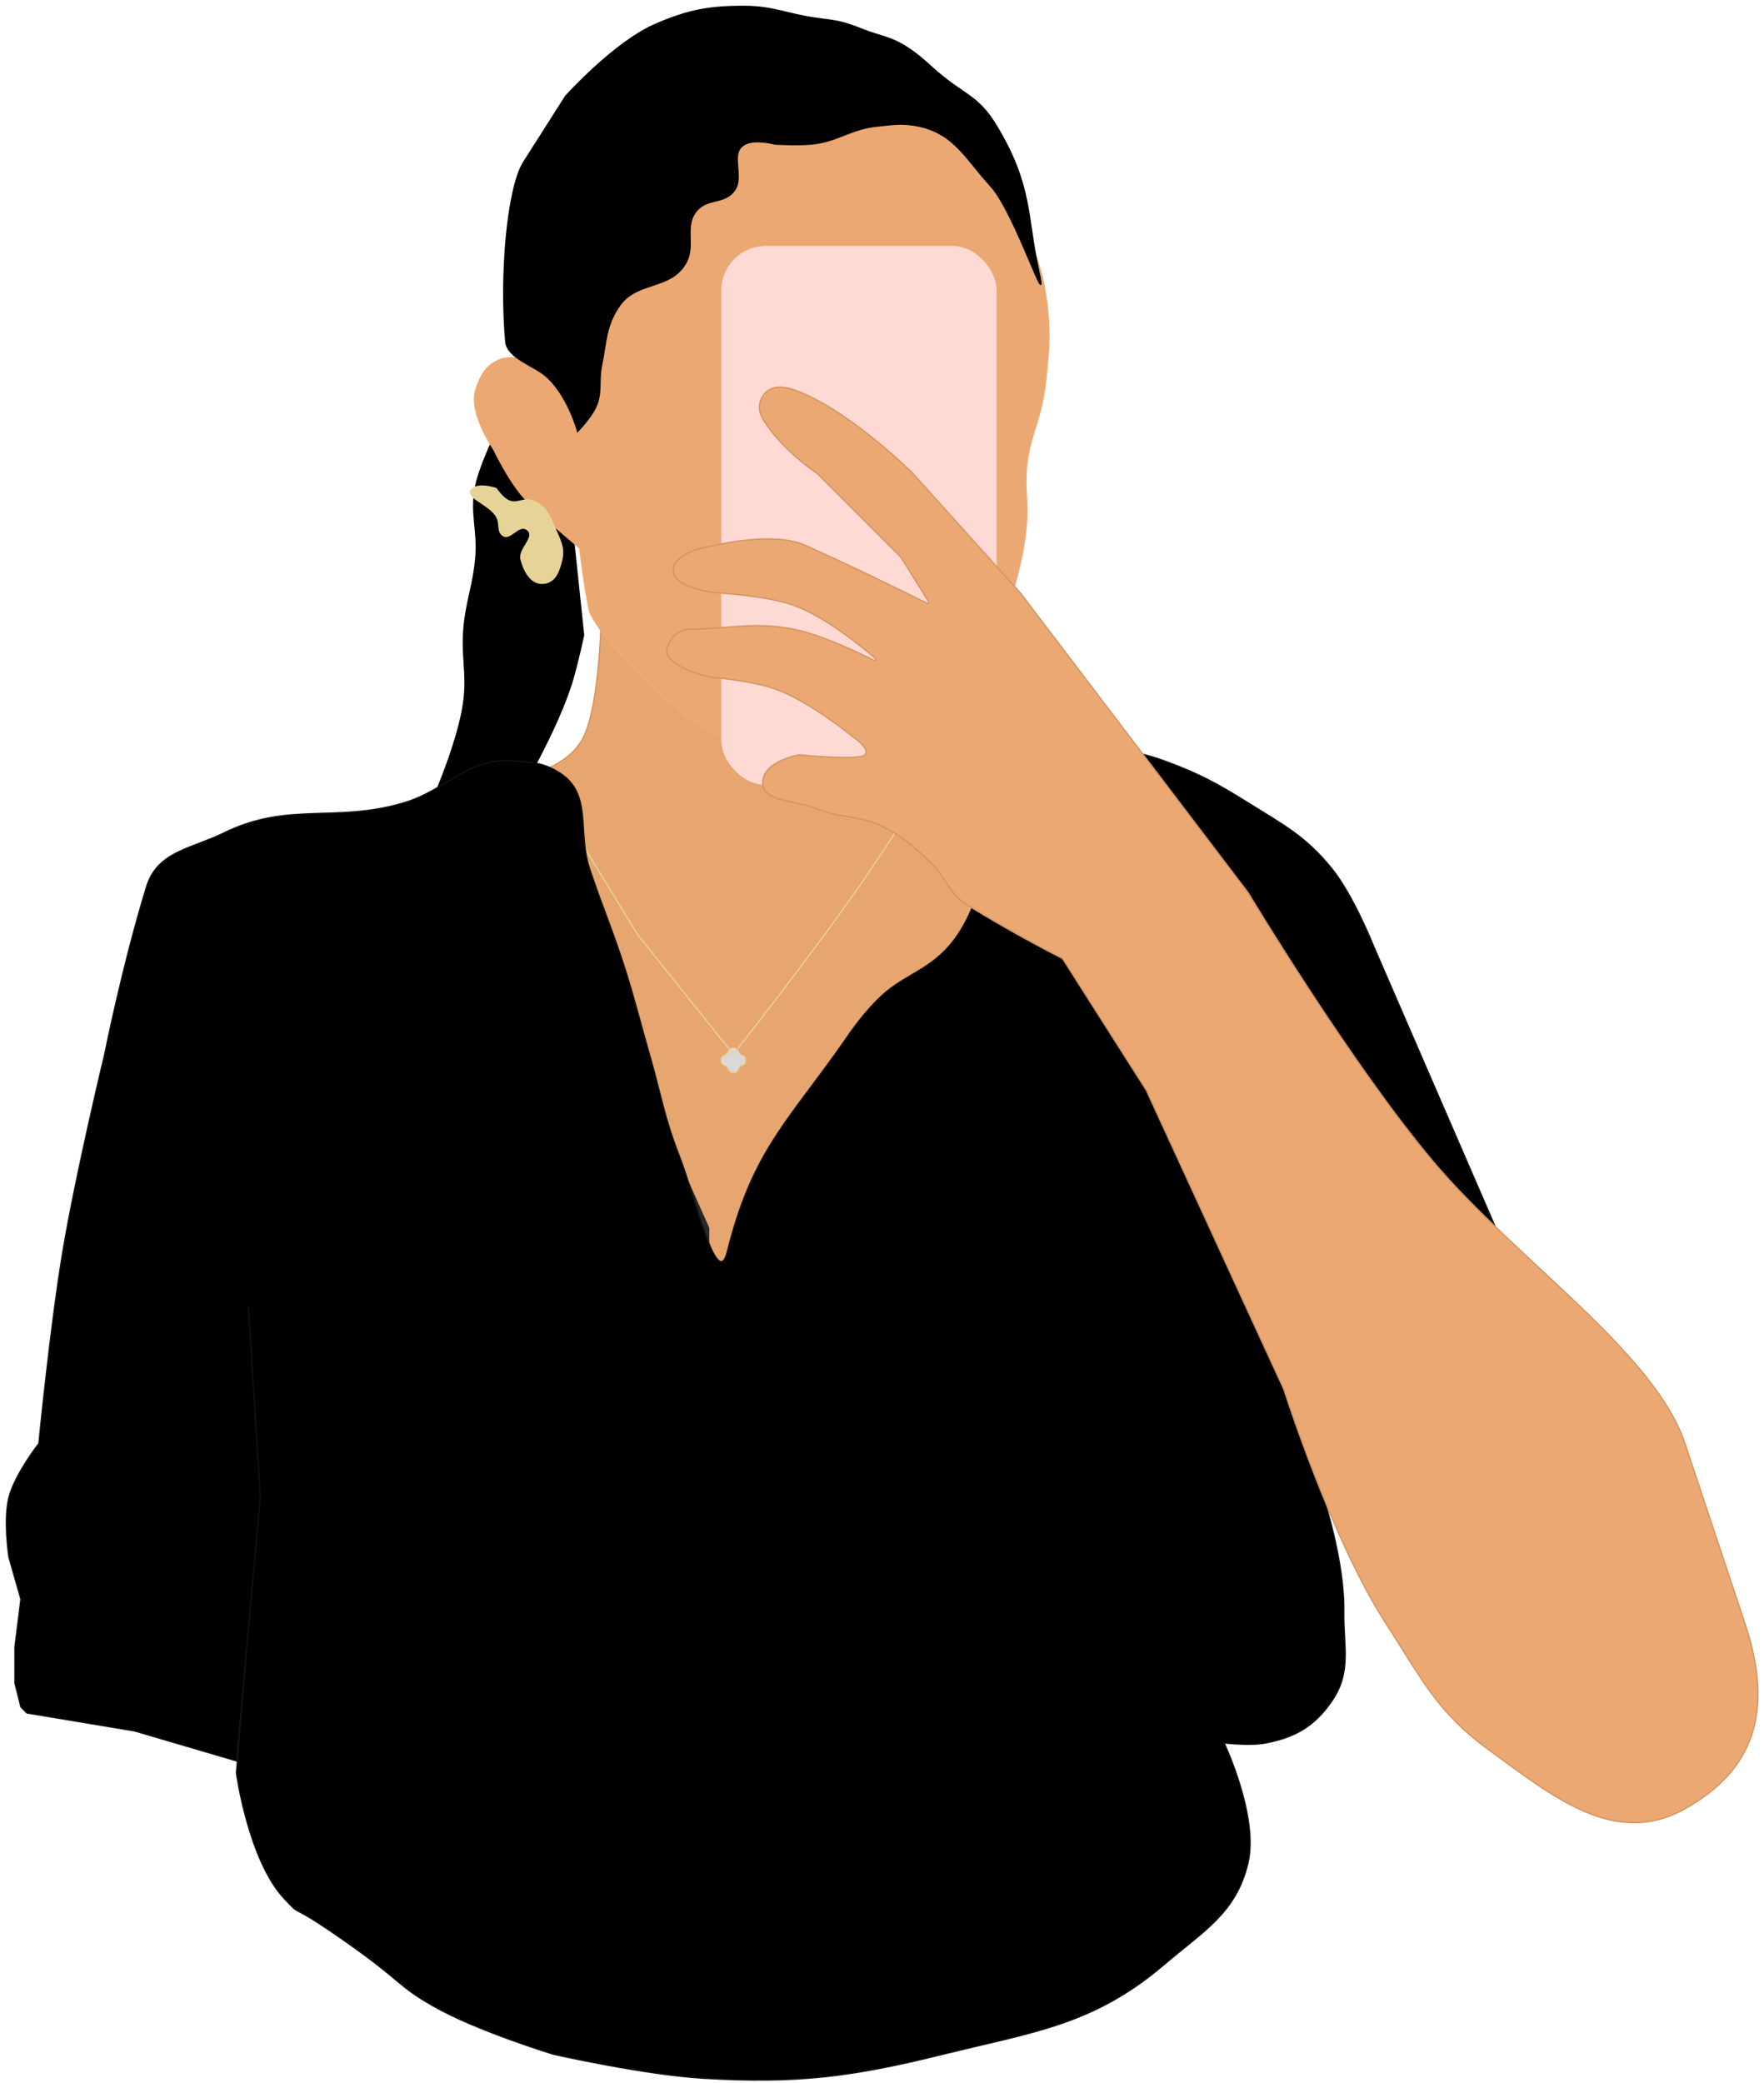 <svg width="277" height="327" viewBox="0 0 277 327" fill="none" xmlns="http://www.w3.org/2000/svg">
<path d="M74.721 76.2C75.375 73.132 77.541 68.68 77.541 68.68L89.761 81.839L91.641 99.699C91.641 99.699 90.657 104.327 89.761 107.219C87.477 114.59 81.301 125.078 81.301 125.078H68.142C68.142 125.078 72.067 116.143 72.841 110.039C73.396 105.669 72.481 103.149 72.841 98.759C73.207 94.308 74.356 91.93 74.721 87.479C75.082 83.089 73.804 80.508 74.721 76.2Z" fill="black" stroke="black" stroke-width="0.2"/>
<path d="M91.642 115.679C94.368 110.066 94.462 95 94.462 95L154.62 104.4L169.66 125.079L143.34 155.158L128.301 183.358L111.381 203.097L103.862 183.358L86.002 134.479L84.122 121.319C84.122 121.319 89.601 119.882 91.642 115.679Z" fill="#E7A56F" stroke="#D29562" stroke-width="0.2"/>
<path d="M141.46 87.148C141.46 87.148 143.922 85.843 145.366 84.792C146.81 83.741 148.781 81.845 148.781 81.845L150.86 82.772C150.86 82.772 147.734 85.011 146.29 86.061C144.845 87.112 142.845 89.052 142.845 89.052L141.46 87.148Z" fill="#D9D9D9"/>
<path d="M127.583 110.211C127.583 110.211 129.349 108.055 130.275 106.529C131.201 105.002 132.287 102.491 132.287 102.491L134.562 102.543C134.562 102.543 132.544 105.816 131.617 107.343C130.691 108.87 129.596 111.432 129.596 111.432L127.583 110.211Z" fill="#D9D9D9"/>
<path d="M83.181 56.458L93.521 59.277L91.641 86.536C91.641 86.536 84.71 80.794 82.241 78.077C79.912 75.514 77.541 70.557 77.541 70.557C77.541 70.557 73.528 64.799 74.721 61.158C75.453 58.924 76.306 57.349 78.481 56.458C80.18 55.762 83.181 56.458 83.181 56.458Z" fill="#EBA872" stroke="#EEAA73" stroke-width="0.2"/>
<path d="M100.101 39.533C95.323 47.58 89.761 61.153 89.761 61.153V71.492C89.761 71.492 90.701 87.472 92.581 95.931C92.806 96.945 95.607 100.837 96.341 101.571C102.949 108.179 104.676 110.737 111.381 114.731C123.011 121.659 145.22 122.251 145.22 122.251C145.22 122.251 160.173 98.774 161.199 81.832C161.399 78.534 160.898 76.662 161.199 73.372C161.646 68.495 163.398 66.01 164.019 61.153C164.81 54.962 165.089 51.321 164.019 45.173C162.581 36.91 155.559 25.433 155.559 25.433L138.64 15.094L116.081 17.914C116.081 17.914 105.461 30.506 100.101 39.533Z" fill="#EBA872" stroke="#EEAA73" stroke-width="0.2"/>
<g filter="url(#filter0_n_744_696)">
<rect x="113.261" y="38.602" width="43.239" height="84.598" rx="7" fill="#FFD9D4"/>
</g>
<path d="M103.861 175.828L111.381 192.748V325.284H102.921L103.861 175.828Z" fill="#282828"/>
<path d="M114.381 165.06C114.647 164.341 115.664 164.341 115.93 165.06C116.034 165.34 116.255 165.561 116.535 165.665C117.254 165.931 117.254 166.948 116.535 167.214C116.255 167.318 116.034 167.539 115.93 167.819C115.664 168.538 114.647 168.538 114.381 167.819C114.277 167.539 114.056 167.318 113.775 167.214C113.057 166.948 113.057 165.931 113.775 165.665C114.056 165.561 114.277 165.34 114.381 165.06Z" fill="#D9D9D9" stroke="#E5D398" stroke-width="0.2"/>
<path d="M86.001 123.195C87.939 126.905 100.116 146.694 100.116 146.694L115.156 165.493C115.156 165.493 127.569 149.729 134.895 139.174C140.642 130.893 148.995 117.555 148.995 117.555" stroke="#E5D398" stroke-width="0.2"/>
<path d="M63.442 126.012C70.233 123.977 73.286 118.978 80.361 119.432C83.382 119.626 85.329 119.684 87.881 121.312C93.07 124.62 90.643 130.511 92.581 136.351C94.665 142.632 96.23 146.02 98.221 152.331C99.829 157.428 100.494 160.357 101.981 165.491C103.789 171.739 104.301 175.416 106.68 181.47C109.082 187.582 112.607 202.88 114.2 196.51C117.961 181.47 123.063 176.693 131.12 165.491C133.563 162.093 134.768 160.018 137.7 157.031C141.556 153.101 145.326 152.691 148.979 148.571C157.723 138.71 156.499 115.672 156.499 115.672C156.499 115.672 173.063 115.877 182.818 119.432C188.217 121.399 191.105 122.968 195.978 126.012C201.521 129.474 205.028 131.269 209.138 136.351C212.545 140.566 215.717 148.571 215.717 148.571L236.5 196.51L225.5 191.81L192.218 151.391L195.978 178.65L203.498 222.829C203.498 222.829 211.194 240.801 211.018 252.908C210.937 258.463 212.288 262.432 209.138 267.008C206.424 270.95 203.493 272.656 198.798 273.588C196.277 274.088 192.218 273.588 192.218 273.588C192.218 273.588 197.667 285.093 195.978 292.387C194.154 300.263 188.967 303.118 182.818 308.367C171.672 317.883 162.265 318.941 148.039 322.466C133.716 326.016 125.171 327.096 110.44 326.226C101.163 325.678 86.941 322.466 86.941 322.466C86.941 322.466 75.019 318.847 68.141 314.946C62.202 311.578 63.442 311.187 54.042 304.607C44.642 298.027 47.705 301.297 44.642 298.027C39.003 292.006 37.122 278.287 37.122 278.287L39.002 255.728L37.122 276.407L21.143 271.708L4.223 268.888L3.283 267.948L2.343 264.188V262.308V260.428V258.548L3.283 251.028L1.403 244.448C1.403 244.448 0.496 238.606 1.403 235.049C2.337 231.387 6.103 226.589 6.103 226.589C6.103 226.589 7.91 208.186 9.863 196.51C11.906 184.296 16.443 165.491 16.443 165.491C16.443 165.491 19.263 151.391 23.023 139.171C24.73 133.624 30.031 133.267 35.242 130.711C45.266 125.796 52.747 129.215 63.442 126.012Z" fill="black"/>
<path d="M39.002 204.969L40.882 235.049L39.002 255.728M39.002 255.728L37.122 276.407L21.143 271.708L4.223 268.888L3.283 267.948L2.343 264.188V262.308V260.428V258.548L3.283 251.028L1.403 244.448C1.403 244.448 0.496 238.606 1.403 235.049C2.337 231.387 6.103 226.589 6.103 226.589C6.103 226.589 7.91 208.186 9.863 196.51C11.906 184.296 16.443 165.491 16.443 165.491C16.443 165.491 19.263 151.391 23.023 139.171C24.73 133.624 30.031 133.267 35.242 130.711C45.266 125.796 52.747 129.215 63.442 126.012C70.233 123.977 73.286 118.978 80.361 119.432C83.382 119.626 85.329 119.684 87.881 121.312C93.07 124.62 90.643 130.511 92.581 136.351C94.665 142.632 96.23 146.02 98.221 152.331C99.829 157.428 100.494 160.357 101.981 165.491C103.789 171.739 104.301 175.416 106.68 181.47C109.082 187.582 112.607 202.88 114.2 196.51C117.961 181.47 123.063 176.693 131.12 165.491C133.563 162.093 134.768 160.018 137.7 157.031C141.556 153.101 145.326 152.691 148.979 148.571C157.723 138.71 156.499 115.672 156.499 115.672C156.499 115.672 173.063 115.877 182.818 119.432C188.217 121.399 191.105 122.968 195.978 126.012C201.521 129.474 205.028 131.269 209.138 136.351C212.545 140.566 215.717 148.571 215.717 148.571L236.5 196.51L225.5 191.81L192.218 151.391L195.978 178.65L203.498 222.829C203.498 222.829 211.194 240.801 211.018 252.908C210.937 258.463 212.288 262.432 209.138 267.008C206.424 270.95 203.493 272.656 198.798 273.588C196.277 274.088 192.218 273.588 192.218 273.588C192.218 273.588 197.667 285.093 195.978 292.387C194.154 300.263 188.967 303.118 182.818 308.367C171.672 317.883 162.265 318.941 148.039 322.466C133.716 326.016 125.171 327.096 110.44 326.226C101.163 325.678 86.941 322.466 86.941 322.466C86.941 322.466 75.019 318.847 68.141 314.946C62.202 311.578 63.442 311.187 54.042 304.607C44.642 298.027 47.705 301.297 44.642 298.027C39.003 292.006 37.122 278.287 37.122 278.287L39.002 255.728Z" stroke="#11110F" stroke-width="0.2"/>
<path d="M115.138 30.14C117.141 27.871 114.324 24.002 117.018 22.62C118.651 21.783 121.717 22.62 121.717 22.62C121.717 22.62 125.164 22.822 127.357 22.62C131.525 22.238 133.533 20.223 137.697 19.8C140.253 19.541 141.764 19.264 144.277 19.8C149.885 20.997 151.683 24.972 155.557 29.2C159.477 33.48 164.959 50.819 163.079 42.359C161.199 33.899 162.139 29.2 156.497 19.8C153.421 14.677 151.288 15.1 146.16 10.4C141.031 5.699 139.239 6.095 135.82 4.76C132.383 3.418 131.956 3.356 128.297 2.881C123.869 2.305 121.483 1.022 117.018 1.001C111.402 0.974 108.071 1.59 102.918 3.821C96.447 6.622 88.818 15.1 88.818 15.1L82.239 25.44C79.669 29.478 78.481 43.299 79.419 53.639C79.658 56.276 84.089 57.448 86.001 59.278C89.324 62.458 90.698 67.739 90.698 67.739C90.698 67.739 92.742 65.642 93.518 63.979C94.616 61.627 93.937 59.942 94.458 57.399C95.228 53.645 95.093 51.148 97.278 47.999C100.007 44.067 105.155 45.524 107.618 41.42C109.359 38.518 107.221 35.464 109.498 32.96C111.154 31.138 113.508 31.986 115.138 30.14Z" fill="black" stroke="black" stroke-width="0.2"/>
<path d="M79.85 78.483C81.163 79.14 82.225 77.997 83.61 78.483C85.828 79.261 86.436 81.026 87.37 83.183C88.114 84.901 88.732 86.059 88.31 87.883C87.896 89.671 87.307 91.383 85.49 91.643C83.434 91.936 82.276 89.886 81.73 87.883C81.238 86.077 84.219 84.233 82.67 83.183C81.418 82.333 80.139 85.007 78.91 84.123C77.968 83.445 78.463 82.354 77.97 81.303C76.974 79.174 72.375 78.071 74.21 76.603C75.357 75.686 77.97 76.603 77.97 76.603C77.97 76.603 78.922 78.019 79.85 78.483Z" fill="#E5D398"/>
<path d="M119.841 65.85C119.086 64.59 119.027 63.311 119.841 62.09C120.879 60.532 122.767 60.552 124.541 61.15C133.001 63.999 143.341 74.309 143.341 74.309L160.26 93.109L195.979 140.107C195.979 140.107 212.181 167.077 225.118 182.406C238.01 197.682 259.825 212.275 264.597 226.591C269.369 240.907 269.225 240.468 273.997 254.784C278.769 269.101 275.031 278.084 264.597 283.924C253.552 290.105 243.809 281.976 233.578 274.524C225.561 268.685 223.001 263.102 217.599 254.784C209.092 241.687 201.619 218.125 201.619 218.125L180 171.127L166.84 150.447C166.84 150.447 159.32 146.693 151.8 141.987C148.931 140.192 148.62 137.733 146.16 135.408C143.493 132.886 141.918 131.422 138.641 129.768C134.904 127.882 132.168 128.55 128.301 126.948C124.809 125.501 119.066 125.947 119.841 122.248C120.448 119.351 125.481 118.488 125.481 118.488C125.481 118.488 134.881 119.434 135.821 118.488C136.754 117.549 133.941 115.668 133.941 115.668C133.941 115.668 127.01 110 121.721 108.148C117.847 106.792 111.381 106.268 111.381 106.268C111.381 106.268 103.762 104.55 104.802 101.569C105.406 99.835 106.726 98.749 108.561 98.749C114.201 98.749 118.419 97.538 124.541 98.749C128.881 99.606 134.592 102.323 137.213 103.648C137.424 103.754 137.615 103.481 137.436 103.328C134.998 101.238 129.305 96.647 124.541 94.989C120.323 93.521 113.261 93.109 113.261 93.109C113.261 93.109 105.516 92.624 105.742 89.349C105.945 86.396 112.321 85.589 112.321 85.589C112.321 85.589 121.389 83.353 126.421 85.589C133.692 88.82 143.045 93.44 145.531 94.675C145.712 94.765 145.891 94.557 145.784 94.386L141.461 87.469L128.301 74.309C128.301 74.309 122.661 70.555 119.841 65.85Z" fill="#EBA872" stroke="#D29562" stroke-width="0.2"/>
<defs>
<filter id="filter0_n_744_696" x="113.261" y="38.602" width="43.239" height="84.602" filterUnits="userSpaceOnUse" color-interpolation-filters="sRGB">
<feFlood flood-opacity="0" result="BackgroundImageFix"/>
<feBlend mode="normal" in="SourceGraphic" in2="BackgroundImageFix" result="shape"/>
<feTurbulence type="fractalNoise" baseFrequency="0.667 0.667" stitchTiles="stitch" numOctaves="3" result="noise" seed="3152" />
<feColorMatrix in="noise" type="luminanceToAlpha" result="alphaNoise" />
<feComponentTransfer in="alphaNoise" result="coloredNoise1">
<feFuncA type="discrete" tableValues="0 0 0 0 0 0 0 0 1 1 1 1 1 1 1 1 1 1 1 1 1 1 1 1 1 1 1 1 1 1 1 1 1 1 1 1 1 1 1 1 1 1 0 0 0 0 0 0 0 0 0 0 0 0 0 0 0 0 0 0 0 0 0 0 0 0 0 0 0 0 0 0 0 0 0 0 0 0 0 0 0 0 0 0 0 0 0 0 0 0 0 0 0 0 0 0 0 0 0 0 "/>
</feComponentTransfer>
<feComposite operator="in" in2="shape" in="coloredNoise1" result="noise1Clipped" />
<feFlood flood-color="#583839" result="color1Flood" />
<feComposite operator="in" in2="noise1Clipped" in="color1Flood" result="color1" />
<feMerge result="effect1_noise_744_696">
<feMergeNode in="shape" />
<feMergeNode in="color1" />
</feMerge>
</filter>
</defs>
</svg>
